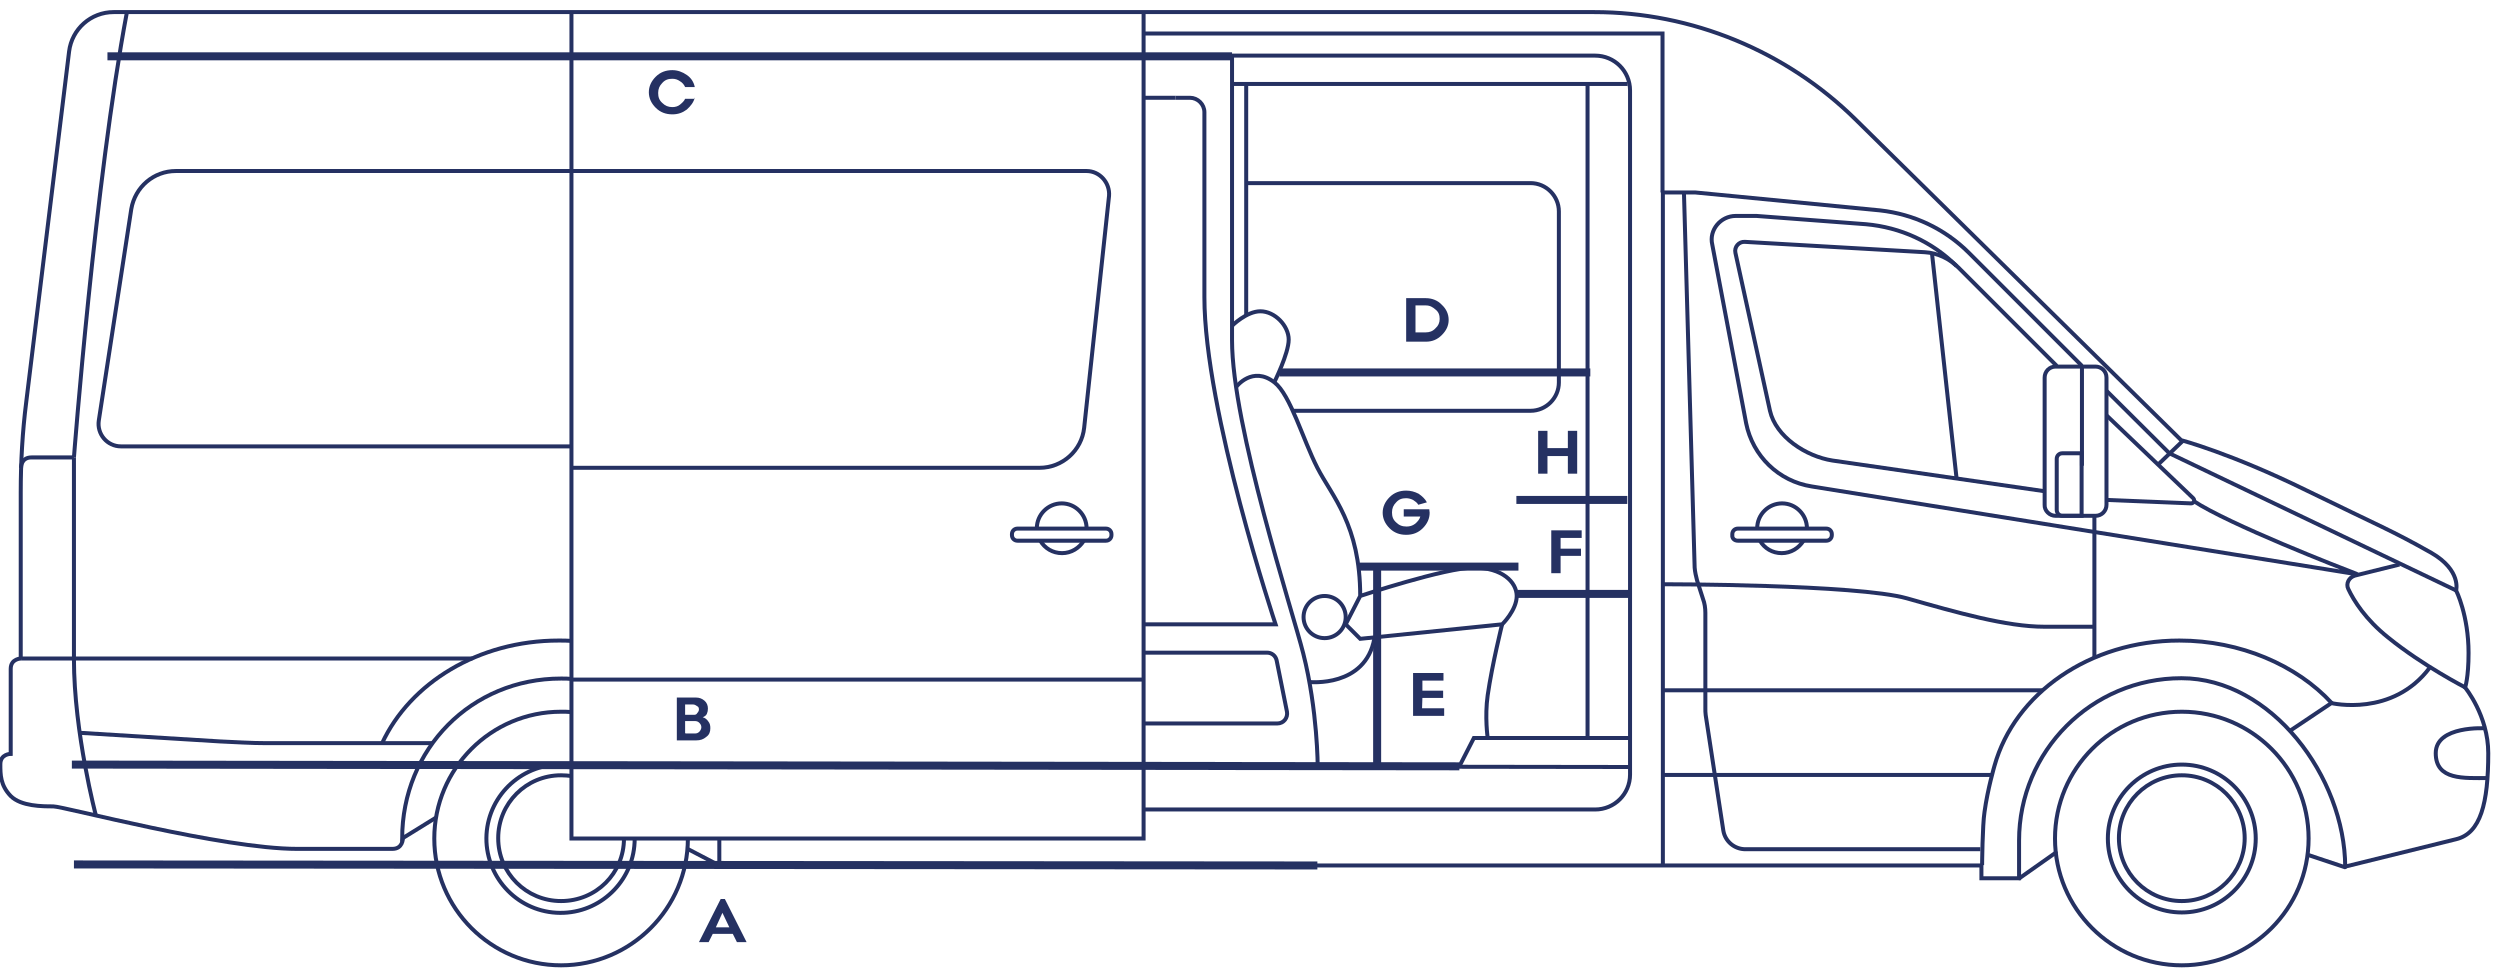 <?xml version="1.0" encoding="utf-8"?>
<!-- Generator: Adobe Illustrator 25.0.1, SVG Export Plug-In . SVG Version: 6.00 Build 0)  -->
<svg version="1.1" id="Warstwa_3" xmlns="http://www.w3.org/2000/svg" xmlns:xlink="http://www.w3.org/1999/xlink" x="0px" y="0px"
	 viewBox="0 0 723.6 280.4" style="enable-background:new 0 0 723.6 280.4;" xml:space="preserve">
<style type="text/css">
	.st0{fill:none;stroke:#253162;stroke-width:2.317;stroke-miterlimit:10;}
	.st1{fill:#253162;}
	.st2{fill:none;stroke:#253162;stroke-width:1.159;stroke-miterlimit:10;}
	.st3{fill:none;stroke:#253162;stroke-width:1.159;stroke-linecap:round;stroke-miterlimit:10;}
</style>
<g id="Warstwa_6_1_">
	<line class="st0" x1="21.4" y1="250.2" x2="381.3" y2="250.5"/>
	<line class="st0" x1="422.4" y1="221.8" x2="20.8" y2="221.3"/>
	<g>
		<path class="st1" d="M195.9,214.3v-12.4h5.6c0.9,0,1.7,0.3,2.4,0.9c0.7,0.6,1,1.4,1,2.3c0,0.6-0.1,1-0.3,1.5
			c-0.2,0.5-0.7,0.8-1.2,1c0.7,0.2,1.2,0.6,1.6,1.2c0.5,0.6,0.6,1.2,0.6,2c0,1-0.3,1.9-1.2,2.5c-0.8,0.7-1.7,1-2.9,1h-5.7V214.3z
			 M198.4,206.9h2.4c0.5,0,0.8-0.1,1-0.5c0.3-0.3,0.5-0.7,0.5-1c0-0.5-0.1-0.8-0.5-1c-0.3-0.2-0.7-0.5-1.2-0.5h-2.3V206.9z
			 M198.4,212.3h2.7c0.5,0,0.9-0.1,1.3-0.5c0.3-0.3,0.6-0.8,0.6-1.3c0-0.5-0.2-0.9-0.6-1.3s-0.8-0.5-1.4-0.5h-2.7v3.5H198.4z"/>
	</g>
	<g>
		<path class="st1" d="M201.1,28.2c-0.3,1.4-1.2,2.5-2.3,3.5c-1.2,0.9-2.5,1.4-4.2,1.4c-1.9,0-3.5-0.6-4.8-1.9s-2-2.8-2-4.5
			c0-1.7,0.7-3.2,2-4.5c1.3-1.3,2.9-1.9,4.8-1.9c1.5,0,2.9,0.5,4.2,1.4c1.3,0.9,2,2.1,2.3,3.5h-2.8c-0.3-0.7-0.8-1.3-1.5-1.7
			c-0.7-0.5-1.4-0.7-2.2-0.7c-1.2,0-2.1,0.3-2.9,1.2c-0.8,0.8-1.2,1.7-1.2,2.9s0.3,2.1,1.2,2.9c0.8,0.8,1.7,1.2,2.9,1.2
			c0.8,0,1.6-0.2,2.2-0.7c0.6-0.5,1.2-1,1.5-1.7h2.8V28.2z"/>
	</g>
	<g>
		<path class="st1" d="M407,98.7V86.3h5.7c1.7,0,3.4,0.6,4.6,1.9c1.3,1.2,2,2.7,2,4.4s-0.7,3.1-2,4.4c-1.3,1.3-2.8,1.9-4.6,1.9H407
			V98.7z M409.7,96.2h3c1,0,2-0.3,2.8-1.2c0.8-0.7,1.2-1.6,1.2-2.7s-0.3-2-1.2-2.7c-0.8-0.7-1.6-1.2-2.8-1.2h-3V96.2z"/>
	</g>
	<g>
		<path class="st1" d="M411.6,205h6.4v2.2h-9v-12.4h8.8v2.2h-6.1v2.9h6v2.1h-6L411.6,205L411.6,205z"/>
	</g>
	<g>
		<path class="st1" d="M457.8,155.7h-6.1v3.1h5.9v2.1h-5.9v5H449v-12.4h8.8L457.8,155.7L457.8,155.7z"/>
	</g>
	<g>
		<path class="st1" d="M413.7,147.5c0,0.3,0.1,0.7,0.1,0.9c0,1.7-0.7,3.2-2,4.5c-1.3,1.3-2.9,1.9-4.8,1.9c-1.9,0-3.5-0.6-4.8-1.9
			c-1.3-1.3-2-2.8-2-4.5s0.7-3.2,2-4.5c1.3-1.3,2.9-1.9,4.8-1.9c1.3,0,2.4,0.3,3.6,0.9c1,0.7,1.9,1.5,2.4,2.5l-2.5,0.7
			c-0.3-0.6-0.9-1-1.5-1.4c-0.6-0.3-1.3-0.5-2-0.5c-1.2,0-2.1,0.3-2.9,1.2c-0.8,0.8-1.2,1.7-1.2,2.9c0,1.2,0.3,2.1,1.2,2.9
			c0.8,0.8,1.7,1.2,3,1.2c0.9,0,1.7-0.2,2.5-0.8c0.7-0.6,1.3-1.3,1.5-2.1h-4.8v-2.1H413.7z"/>
	</g>
	<g>
		<path class="st1" d="M453.8,124.7h2.7v12.4h-2.7V132h-5.9v5.1h-2.7v-12.4h2.7v5h5.9V124.7z"/>
	</g>
	<g>
		<path class="st1" d="M213.3,272.7l-1.2-2.4h-5.8l-1.2,2.4h-2.8l6.3-12.5h1.2l6.3,12.5H213.3z M207.2,268.4h3.9l-2-4.2L207.2,268.4
			z"/>
	</g>
	<line class="st0" x1="356.6" y1="16.3" x2="31.1" y2="16.3"/>
	<line class="st0" x1="370.3" y1="107.8" x2="460.3" y2="107.8"/>
	<line class="st0" x1="398.6" y1="164" x2="398.6" y2="221.8"/>
	<line class="st0" x1="439.2" y1="171.9" x2="471.7" y2="171.9"/>
	<line class="st0" x1="393.6" y1="164" x2="439.5" y2="164"/>
	<line class="st0" x1="471" y1="144.7" x2="438.9" y2="144.7"/>
	<g>
		<circle class="st2" cx="631.5" cy="242.7" r="36.7"/>
		<circle class="st2" cx="631.5" cy="242.7" r="21.4"/>
		<circle class="st2" cx="631.5" cy="242.6" r="18.2"/>
		<path class="st2" d="M678.5,250.9c0,0,0,0,32.4-8c7.1-1.7,9.3-10.4,9.3-24.9c0-10.9-6.7-19-6.7-19s1-2.8,1-10
			c0-10.9-3.6-18.1-3.6-18.1s1.6-5.8-7.2-10.9c-11.7-6.6-14.3-7.4-36.2-18.1c-21.8-10.7-36.2-14.5-36.2-14.5l-94.2-92.8
			C517,14.8,489.7,3.5,461.4,3.5H32.9c-6.6,0-12.1,4.9-12.9,11.4L7.6,116.3C6.5,125,6,133.7,6,142.5v48.2"/>
		<path class="st2" d="M667.6,247.3l11.1,3.7c0.1,0,0.1,0,0.1-0.1c-0.1-26-21.4-54.6-47.4-54.6c-26,0-47,21.1-47,47v10.9h-10.9v-3.7
			h-97.7H208.2v-7.9"/>
		<path class="st2" d="M674.9,203.5c-10.1-11-26.5-18.1-44.1-18.1c-26,0-47.7,15.4-53.5,36.2c0,0-2,6.8-2.9,13.4
			c-0.6,3.8-0.7,15.4-0.7,15.4"/>
		<path class="st2" d="M694.5,163.4l-12.9,3.2c-1.7,0.5-2.7,2.3-1.9,3.9c1.6,3.4,5,8.8,11.5,14c10.1,8.2,22.4,14.5,22.4,14.5"/>
		<line class="st2" x1="606.2" y1="149.3" x2="606.2" y2="190.3"/>
		<line class="st2" x1="481.2" y1="224.3" x2="576.5" y2="224.3"/>
		<line class="st2" x1="591.2" y1="199.8" x2="481.2" y2="199.8"/>
		<path class="st2" d="M606.2,181.4c0,0-3.6,0-14.5,0s-25.3-4.1-39.7-8.2c-14.5-4.1-70.7-4.1-70.7-4.1"/>
		<path class="st2" d="M595,149.3h11.5c1.9,0,3.2-1.5,3.2-3.2v-36.8c0-1.9-1.5-3.2-3.2-3.2H595c-1.9,0-3.2,1.5-3.2,3.2v36.8
			C591.7,147.8,593.2,149.3,595,149.3z"/>
		<path class="st2" d="M503,156.5h25.6c0.9,0,1.6-0.7,1.6-1.6v-0.3c0-0.9-0.7-1.6-1.6-1.6H503c-0.9,0-1.6,0.7-1.6,1.6v0.3
			C501.3,155.8,502,156.5,503,156.5z"/>
		<path class="st2" d="M509.4,156.5c1.3,2.2,3.6,3.6,6.3,3.6s5-1.5,6.3-3.6"/>
		<path class="st2" d="M523,152.9c0-3.9-3.2-7.2-7.2-7.2c-3.9,0-7.2,3.2-7.2,7.2"/>
		<path class="st2" d="M294.5,156.5h25.6c0.9,0,1.6-0.7,1.6-1.6v-0.3c0-0.9-0.7-1.6-1.6-1.6h-25.6c-0.9,0-1.6,0.7-1.6,1.6v0.3
			C292.9,155.8,293.6,156.5,294.5,156.5z"/>
		<path class="st2" d="M301.1,156.5c1.3,2.2,3.6,3.6,6.3,3.6c2.7,0,5-1.5,6.3-3.6"/>
		<path class="st2" d="M314.5,152.9c0-3.9-3.2-7.2-7.2-7.2c-3.9,0-7.2,3.2-7.2,7.2"/>
		<path class="st2" d="M662.7,211.6l12.1-8.1c0,0,17.7,4.2,28.5-10.3"/>
		<path class="st2" d="M719.4,210.8c0,0-14.4-0.9-14.4,7.2c0,7.9,8.2,7.2,15.1,7.2"/>
		<line class="st2" x1="559.2" y1="73.4" x2="566.3" y2="138.4"/>
		<polyline class="st2" points="609.8,113.2 627.9,131.2 711.1,171 		"/>
		<path class="st2" d="M602.6,105.9l-32.7-32.7c-7-7-16-11.2-25.7-12.3l-53.6-5.2h-9.3v194.9"/>
		<path class="st2" d="M609.8,120.3l25,23.9c0.6,0.6,0.1,1.5-0.6,1.5l-24.3-1"/>
		<path class="st2" d="M596.9,149.3h5.6v-18.1h-5.6c-0.9,0-1.6,0.7-1.6,1.6v14.8C595.3,148.6,596.1,149.3,596.9,149.3z"/>
		<line class="st2" x1="602.6" y1="134.8" x2="602.6" y2="105.9"/>
		<line class="st3" x1="584.5" y1="254.2" x2="595" y2="246.8"/>
		<path class="st2" d="M566.3,77L566.3,77c-7-7-16.2-11.2-26.2-12.1l-31.7-2.4h-6c-4.4,0-7.8,4.1-6.8,8.3l9.8,51.7
			c1.9,9.5,9.4,16.8,19,18.3l157.7,25.4c0.1,0,0.1-0.1,0-0.1c-4.5-1.7-37.1-14.4-47.2-21.1"/>
		<path class="st2" d="M595.3,105.9l-28.5-28.5c-2.5-2.5-6-4.2-9.7-4.4l-52.1-3c-1.7-0.1-3.1,1.5-2.7,3.2l10,45.7
			c1.7,7.5,10.4,13.2,18.1,14.4l61.5,8.9"/>
		<line class="st2" x1="631.8" y1="127.6" x2="624.6" y2="134.5"/>
		<polyline class="st2" points="165.4,3.7 165.4,242.7 331,242.7 331,3.7 		"/>
		<path class="st2" d="M573.2,245.8h-68c-3.2,0-5.9-2.3-6.4-5.4l-5.1-33.4c-0.1-0.7-0.1-1.3-0.1-2v-27.6c0-1.4-0.2-2.8-0.7-4.1
			l-1.7-5.3c-0.3-1.2-0.6-2.4-0.7-3.7l-3.1-108.7"/>
		<line class="st2" x1="165.4" y1="196.7" x2="331" y2="196.7"/>
		<path class="st2" d="M165.4,49.5h149.1c3.8,0,6.8,3.4,6.5,7.2l-7.2,67.1c-0.7,6.6-6.3,11.6-12.9,11.6H165.4"/>
		<path class="st2" d="M168.5,49.5H50.9c-6.4,0-11.8,4.6-12.9,11l-9.4,61.2c-0.6,3.9,2.4,7.5,6.4,7.5h130.4"/>
		<path class="st2" d="M6.1,190.6c0,0-3,0-3,3c0,3,0,24.6,0,24.6s-3,0-3,3c0,3,0,6.1,3,9.2c3,3,9.2,3,12.3,3c3,0,49,12.3,70.6,12.3
			s24.6,0,27.6,0s3-3,3-3"/>
		<path class="st2" d="M27.8,236.2c0,0-6.4-24.1-6.4-45.5"/>
		<line class="st2" x1="6.1" y1="190.6" x2="21.4" y2="190.6"/>
		<polyline class="st2" points="21.4,132.4 21.4,190.6 136.7,190.6 		"/>
		<path class="st2" d="M21.4,132.4c0,0-9.2,0-12.3,0s-3,3-3,3"/>
		<path class="st2" d="M21.4,132.4c0,0,6.1-79.7,15.3-128.7"/>
		<path class="st2" d="M23,212.1l40.7,2.5c4.5,0.2,9,0.5,13.4,0.5h48"/>
		<path class="st2" d="M165.4,206.1c-1-0.1-2-0.1-3-0.1c-20.3,0-36.7,16.5-36.7,36.7c0,20.3,16.5,36.7,36.7,36.7
			s36.7-16.5,36.7-36.7"/>
		<path class="st2" d="M165.4,221.5c-1.3-0.2-2.7-0.2-4.1-0.2c-11.8,0.6-21,10.5-20.5,22.4c0.6,11.8,10.5,21,22.4,20.5
			c11.5-0.5,20.5-10,20.5-21.4"/>
		<path class="st2" d="M165.4,224.6c-0.9-0.1-2-0.2-3-0.2c-10.1,0-18.2,8.1-18.2,18.2s8.1,18.2,18.2,18.2c10.1,0,18.2-8,18.2-18.1"
			/>
		<path class="st2" d="M165.4,196.5c-1-0.1-2-0.1-3-0.1c-26,0-46,20.4-46,46.3l9.7-6"/>
		<path class="st2" d="M110.6,215.1c8.1-17.4,27.9-29.7,51.1-29.7c1.3,0,2.5,0,3.7,0.1"/>
		<line class="st2" x1="208.4" y1="250.6" x2="199.2" y2="245.8"/>
		<polyline class="st2" points="481.2,55.7 481.2,9.7 331,9.7 		"/>
		<g>
			<path class="st2" d="M331,16.1h130.7c5.6,0,10.1,4.5,10.1,10.1v198c0,5.6-4.5,10.1-10.1,10.1H330.6"/>
			<path class="st2" d="M356.6,16.1c0,0,0,57.6,0,82.4s17.6,78.6,20.6,90.6c4.2,16.5,4.2,32.9,4.2,32.9"/>
			<line class="st2" x1="331" y1="221.8" x2="471.4" y2="222"/>
			<line class="st2" x1="471.1" y1="24.3" x2="356.6" y2="24.3"/>
			<line class="st2" x1="459.5" y1="24.3" x2="459.5" y2="213.6"/>
			<polyline class="st2" points="422.4,221.8 426.6,213.6 471.9,213.6 			"/>
			<path class="st2" d="M430.6,213.6c0,0-0.9-6.1,0-12.4c1.3-9,4.2-20.6,4.2-20.6"/>
			<path class="st2" d="M393.7,172.5c0,0,24.7-8.2,32.9-8.2c8.2,0,12.4,4.2,12.4,8.2c0,4.1-4.2,8.2-4.2,8.2l-41.1,4.2l-4.2-4.2
				L393.7,172.5c0-20.6-8.2-28.9-12.4-37.1s-7.8-21.1-12.4-24.7c-6.4-5-11.1,1.3-11.1,1.3"/>
			<path class="st2" d="M356.6,94.3c0,0,4.2-4.2,8.2-4.2c4.2,0,8.2,4.2,8.2,8.2s-4.2,12.4-4.2,12.4"/>
			<path class="st2" d="M374.2,118.9H443c4.5,0,8.2-3.7,8.2-8.2V61.2c0-4.5-3.7-8.2-8.2-8.2h-82.4"/>
			<line class="st2" x1="360.7" y1="91.3" x2="360.7" y2="24.3"/>
			<circle class="st2" cx="383.4" cy="178.6" r="6.1"/>
			<path class="st2" d="M379,197.4c0,0,16.2,1.7,18.8-12.6"/>
			<path class="st2" d="M331,188.9h35.7c1.4,0,2.5,0.9,2.8,2.2l3,14.9c0.3,1.7-0.9,3.4-2.8,3.4h-38.6"/>
			<path class="st2" d="M340.2,28.3c0,0,1.9,0,4.2,0l0,0c2.3,0,4.2,1.9,4.2,4.2V86c0,32.9,20.6,94.7,20.6,94.7h-38.4"/>
			<line class="st2" x1="340.2" y1="28.3" x2="331" y2="28.3"/>
		</g>
	</g>
</g>
</svg>
